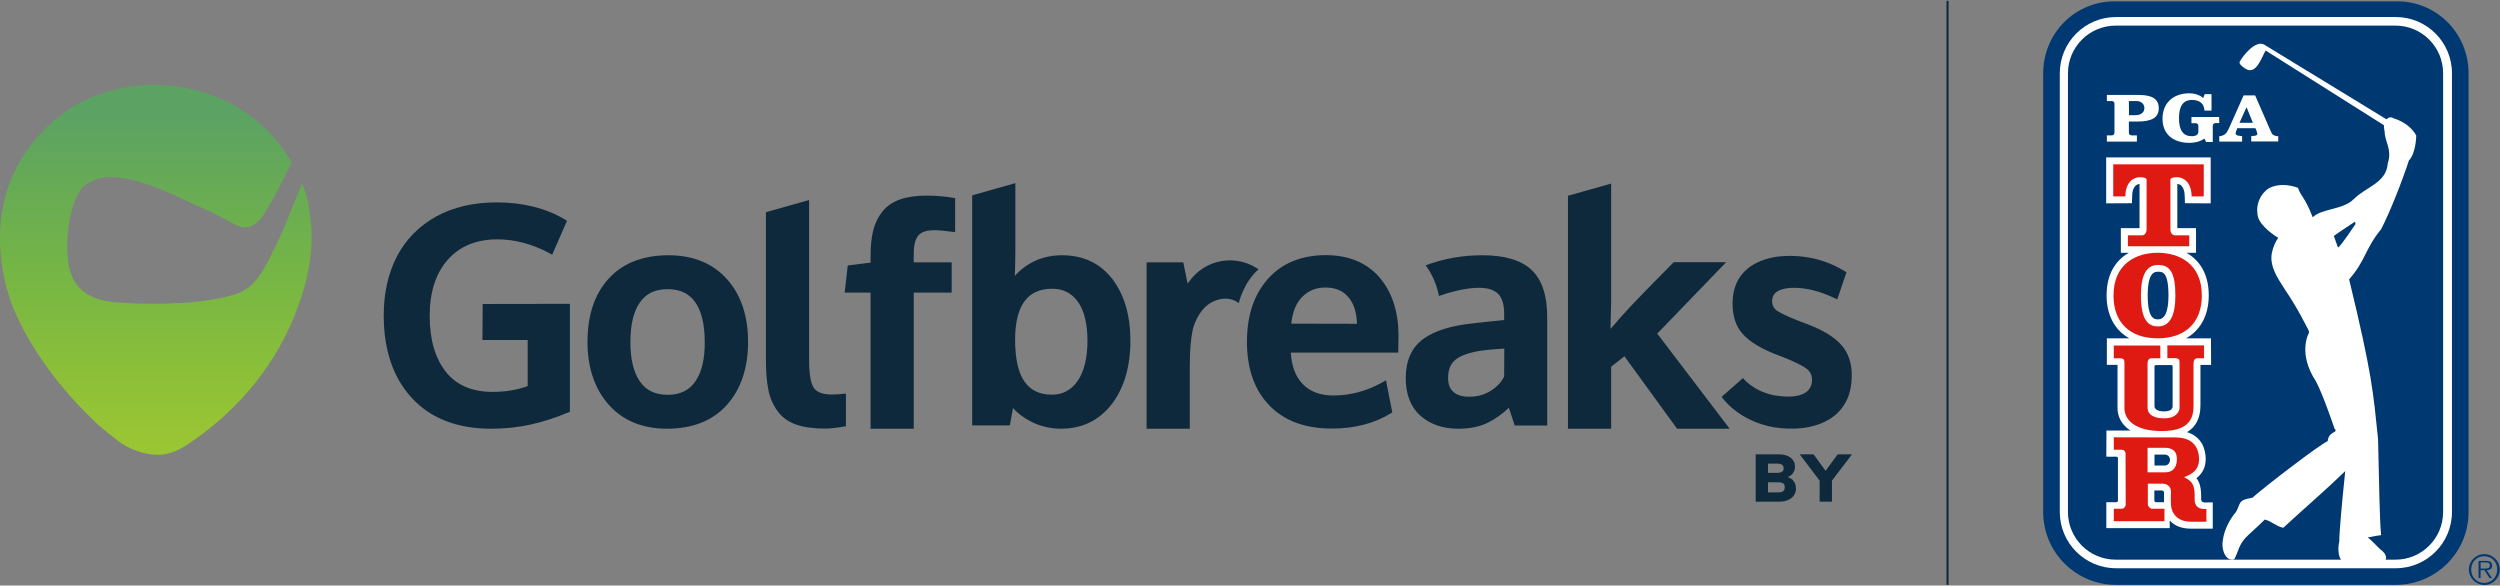 <svg xmlns="http://www.w3.org/2000/svg" xmlns:xlink="http://www.w3.org/1999/xlink" id="Layer_1" x="0px" y="0px" viewBox="0 0 1806 423" style="enable-background:new 0 0 1806 423;" xml:space="preserve"><rect x="0" y="0" width="1806" height="423" fill="#808080" stroke="none"/><style type="text/css">	.st0{fill:url(#Path_00000120519904335522822040000017230012880969783480_);}	.st1{fill:#0E293C;}	.st2{fill:#003971;}	.st3{fill:#FFFFFF;}	.st4{fill:#DE1A12;}	.st5{fill:none;stroke:#0E293C;stroke-width:1.5;}</style><linearGradient id="Path_00000138531598910599670840000015276783969149239472_" gradientUnits="userSpaceOnUse" x1="-760.895" y1="965.693" x2="-760.895" y2="966.592" gradientTransform="matrix(225.139 0 0 267.348 171419.719 -258093.172)">	<stop offset="0" style="stop-color:#5CA263"></stop>	<stop offset="0.458" style="stop-color:#74B546"></stop>	<stop offset="0.82" style="stop-color:#8FC137"></stop>	<stop offset="1" style="stop-color:#9BC633"></stop></linearGradient><path id="Path" style="fill:url(#Path_00000138531598910599670840000015276783969149239472_);" d="M223.6,152.8 c0-0.9-0.4-1.8-0.4-3.1c-0.9-5.8-2.7-12-4.9-17.4c-7.1,16.5-12.9,33.4-20.9,49c-4.9,9.8-10.7,22.3-20.5,28.1 c-0.4,0.4-0.9,0.4-1.3,0.9c-6.2,3.1-13.8,4.5-20.5,5.8c-7.6,1.3-14.7,2.2-22.3,2.7c-16.5,0.9-33,0.9-49.4-0.4 c-8.9-0.9-18.3-3.1-24.9-9.4c-4.5-4-7.1-9.8-8.5-15.6c-1.3-6.7-1.8-13.8-1.3-20.5c0.4-7.1,1.3-13.8,3.1-20.9 c1.3-5.3,3.6-11.1,7.1-15.6c5.3-6.2,14.7-8.9,22.7-8.5c10.7,0.4,22.3,4,32.1,8c9.4,3.6,18.7,8,28.1,12.5c0.4,0,0.9,0.4,1.3,0.4 c5.3,2.7,10.7,4.9,15.6,7.6c4,1.8,7.6,4,11.1,5.8c3.1,1.3,5.8,2.7,9.4,1.8c5.8-1.3,10.2-6.7,12.9-11.6c7.1-11.1,12.5-23.2,18.7-34.7 c-6.7-12-15.6-22.7-26.3-31.2C148.8,57.5,95,53.1,54.9,75.8c-19.1,11.1-35.2,28.5-45,49.4c-13.4,28.9-12.5,63.2-1.8,93.5 c3.6,9.8,19.1,47.2,62.3,87.7c4.5,4,9.8,8,14.7,12c1.8,1.3,4,2.7,6.2,4c8.5,4.5,18.3,7.1,27.6,5.8c7.6-1.3,14.3-5.3,20.5-9.8 c33.8-23.2,61-56.6,75.3-95.3C223.2,200.5,227.7,176.4,223.6,152.8z"></path><path id="Shape" class="st1" d="M411.7,219.5v78l-1,0.4c-9.7,4-19,7-27.7,8.9s-18.2,2.9-28.4,2.9c-24.1,0-43.3-7.4-56.9-22 s-20.5-34.7-20.5-59.9c0-16,3.2-30.3,9.5-42.5c6.4-12.3,15.9-21.9,28.2-28.8c12.3-6.8,27-10.3,43.8-10.3c19.1,0,35.8,4.2,49.6,12.5 l1.3,0.8L398.9,184l-1.6-0.9c-12.6-6.8-25.4-10.2-38-10.2c-15.2,0-27.2,5-35.8,14.7c-8.7,9.8-13.1,23.5-13.1,40.6 c0,17,3.9,30.5,11.6,40.3c7.6,9.7,19,14.6,33.9,14.6c9.2,0,17.7-1.4,25.3-4.2v-33.3h-32.7l0.2-26L411.7,219.5L411.7,219.5z  M525.1,201.6c-10.2-11.4-24.4-17.2-42.2-17.2c-18.5,0-33,5.7-43.2,16.9c-10.2,11.1-15.3,26.5-15.3,45.7c0,18.6,5.2,33.9,15.3,45.3 c10.2,11.5,24.4,17.4,42.1,17.4c18.4,0,33-5.7,43.2-17.1c10.2-11.3,15.4-26.6,15.4-45.6C540.4,228.2,535.3,212.9,525.1,201.6z  M502.3,275.6c-4.5,6.4-11,9.6-19.9,9.6c-9,0-15.6-3.1-20.1-9.6c-4.6-6.5-6.9-16.1-6.9-28.5c0-12.6,2.3-22.2,6.9-28.7 c4.5-6.4,11-9.5,19.9-9.5c9.1,0,15.6,3.1,20.1,9.5c4.5,6.5,6.8,16.1,6.8,28.7C509.2,259.4,506.9,269,502.3,275.6z M996.2,200 c-9.2-10.4-22.2-15.7-38.7-15.7c-17.4,0.1-31.4,5.8-41.5,17.1s-15.2,26.5-15.2,45.5c0,19.4,5.4,34.9,16.2,46 c10.7,11.1,25.9,16.7,45.1,16.7c16.4,0,30.8-3.7,42.7-11.1l1-0.6l-4.6-23.2l-2,1.2c-11.5,6.5-23.5,9.8-36,9.8 c-9.5,0-17-2.8-22.3-8.5c-5.1-5.3-7.9-12.9-8.4-22.5h77.6V253c0-1.3,0-3.2,0.1-5.9c0-2.7,0.1-4.7,0.1-5.9 C1010,224.2,1005.3,210.4,996.2,200z M932.8,233.8c0.9-8.4,3.5-14.9,7.8-19.2c4.6-4.7,10.2-6.9,16.9-6.9c7.2,0,12.7,2.3,16.7,7.1 c3.8,4.5,5.8,10.9,6.1,19.1L932.8,233.8L932.8,233.8z M601,285c-6.5,0-10.9-1.6-13.1-4.8c-2.3-3.4-3.4-10.3-3.4-20.4V144.5 l-31.2,8.8v107c0,8.5,0.6,15.8,1.8,21.5c1.2,5.9,3.5,11,6.7,15.3c3.2,4.4,7.7,7.6,13.3,9.6c5.4,1.9,12.3,2.9,20.5,2.9 c2,0,4.3-0.1,6.7-0.4s4.3-0.5,5.9-0.8c0.9-0.2,1.9-0.3,2.9-0.5v-23.6C607.1,284.8,603.8,285,601,285z M803.6,201.6 c-8.8-11.4-21-17.2-36.4-17.2c-13.6,0-25.1,5-34.1,14.9c0.3-7,0.4-13.3,0.4-19v-22.8v-15.2v-10l-31.2,8.8v3.2v13.2v149.8h27.2 l2.3-12.5c3,3.4,7.1,6.6,12.3,9.4c6.7,3.6,14.3,5.5,22.4,5.5c15.2,0,27.5-6,36.6-17.7c8.9-11.6,13.5-27.1,13.5-45.9 C816.6,227.9,812.2,212.9,803.6,201.6z M778.4,275.3c-4.7,6.6-10.7,9.8-18.5,9.8c-8.9,0-15.3-3.1-19.8-9.4 c-4.5-6.4-6.8-16.7-6.8-30.6c0.2-24.6,9-36.5,26.9-36.5c7.8,0,13.8,3,18.4,9.3c4.6,6.3,7,15.9,7,28.5 C785.5,258.9,783.1,268.6,778.4,275.3z M663.5,170c2.2-2.5,6-3.7,11.4-3.7c3.2,0,7.8,0.4,13.5,1.2l1.6,0.2v-24.6 c-7-1.2-13.9-1.8-20.6-1.8c-7.5,0-13.8,0.9-19,2.7c-5.3,1.8-9.5,4.7-12.7,8.5c-3.1,3.8-5.4,8.3-6.8,13.6c-1.3,5.1-2,11.4-2,18.6v5 l-16.5,2.1l-2.2,19.6h18.7v98.3h31.2v-98.3h27.4v-21.9h-27.4v-6.3C660.1,177,661.3,172.5,663.5,170z M1106.5,195.1 c-7.4-7.1-19.4-10.7-35.5-10.7c-14.5,0-28.3,2.4-41.1,7.3c4.7,6.3,7.9,13.6,9.6,22.1c11.3-3.9,21.1-5.9,29-5.9 c6.2,0,10.8,1.5,13.7,4.3c2.9,2.9,4.4,7.7,4.4,14.3v4.7c-1.6,0.2-3.7,0.4-6,0.6c-3.2,0.3-6.1,0.6-8.6,0.9c-2.6,0.3-4.9,0.6-7.1,0.8 c-16.3,1.6-28.6,5.4-36.8,11.4c-8.4,6.2-12.6,15.7-12.6,28.3c0,11.7,3.6,20.9,10.6,27.1s16.2,9.4,27.4,9.4c8.2,0,15.2-1.4,21-4.2 c5.1-2.4,10.3-6.1,15.5-10.9c0.3,1.1,0.8,2.5,1.5,4.5c2,6,2.3,6.9,2.3,7l0.3,1.3h23.6v-77.9C1117.8,213.8,1114,202.2,1106.5,195.1z  M1086.6,272c-1.9,3.9-5.1,7.4-9.5,10.2c-4.5,2.9-9.8,4.4-15.9,4.4c-4.9,0-8.7-1.2-11.3-3.5c-2.6-2.3-3.8-5.7-3.8-10.2 c0-6.7,2.3-11.3,7.1-14.3c5-3.1,13-5.2,24-6.1c0.3,0,1.1-0.1,5.7-0.4c1.6-0.1,2.9-0.2,3.8-0.3L1086.6,272L1086.6,272z M1330.1,249.1 c-5-5.6-12.8-10.4-23.2-14.4c-0.8-0.4-2-0.8-3.5-1.4c-1.8-0.7-2.4-0.9-2.7-1c-8.3-3.2-13.9-5.8-16.8-7.7c-2.5-1.7-3.7-4-3.7-7 c0-3.2,1.2-5.5,3.8-7.1c2.8-1.7,6.7-2.6,11.8-2.6c9.4,0,19.4,2.6,29.8,7.6l1.6,0.8l6.7-19.6l0,0c0,0-3.5-2.3-8.9-4.9 c-18.6-8.7-36-7.1-41.8-6.3c-8,1.3-14.7,3.9-19.9,7.9c-7.8,6-11.7,14.7-11.7,25.8c0,9.2,2.4,16.6,7.3,22c4.7,5.3,12.4,10.2,23,14.4 c0.9,0.4,2.8,1.1,5.8,2.2c8.5,3.4,14.4,6.3,17.3,8.5c2.7,2,4,4.7,4,8.2c-0.1,3.9-1.5,6.8-4.3,8.8c-3,2.1-7.4,3.2-12.9,3.2 c-3.1,0-6.4-0.3-10-0.9c-15.5-3-22.7-12.5-22.7-12.5l-15.4,13.6c0,0,11.6,17.5,38,22c6.3,1,13.5,1.4,21.4,0.4 c9.3-1.3,16.8-4.4,22.6-9.2c7.9-6.7,12-16.2,12-28.4C1337.8,262.3,1335.2,254.8,1330.1,249.1z M1197.2,241l49.8-51.6h-37.9l-0.5,0.5 c-2.1,2.1-6.5,6.7-13.7,13.9c-7,7.1-12.8,13.1-17.4,18c-4.5,4.8-8.8,9.6-12.7,14.3c-0.2,0.2-0.6,0.6-1.4,1.4l0.5-19.5v-37.1l0,0 c0-0.2,0-0.4,0-0.5v-22.7v-15.2v-9.9l-31.2,8.8v3.1v7v6.2v5.5V181v128.7h31.2v-44.8l9.6-7.5L1211,309l0.5,0.7h38L1197.2,241z  M908.2,193.9c-8.5-5.6-19.5-7.3-29.4-4.5c-7.1,2-13.6,6.3-18.2,12c-0.3,0.4-0.6,0.8-0.9,1.2l0,0c-0.6,0.7-1.2,1.5-1.8,2.2 l-3.1-15.3h-26.5v120.2h31.2v-45.5l0,0c0-12,1-20,1.8-24.3c0.5-2.9,1.4-5.4,2.1-7.1c2.1-4.9,4.7-8.8,8-11.7c5.6-5,15.4-7.6,22.5-2.8 l1,0.7c0,0,3.1-14.5,14.2-24.4L908.2,193.9z"></path><g id="Group" transform="translate(1476, 0)">	<path id="Path_1_" class="st2" d="M0,369.9c0,29.1,23.6,52.6,52.6,52.6h202.1c29.1,0,52.6-23.6,52.6-52.6v-317  c0-29.1-23.6-52.6-52.6-51.9H52.6C23.5,0.3,0,23.8,0,52.9V369.9L0,369.9L0,369.9z"></path>	<path id="Path_2_" class="st3" d="M52.6,12.3C30.2,12.3,12,30.5,12,52.9v317c0,22.4,18.2,40.6,40.6,40.6h202.1  c22.4,0,40.6-18.2,40.6-40.6v-317c0-22.4-18.2-40.6-40.6-40.6L52.6,12.3L52.6,12.3L52.6,12.3z"></path>	<path id="Path_3_" class="st2" d="M52.4,18.5c-19,0-34.5,15.4-34.5,34.4v317c0,19,15.4,34.4,34.5,34.4h202.1  c19,0,34.4-15.4,34.4-34.4v-317c0-19-15.4-34.4-34.4-34.4L52.4,18.5L52.4,18.5L52.4,18.5z"></path>	<path id="Shape_1_" class="st2" d="M318.3,410.7c1.8,0,4.4,0.3,4.4-2.2c0-1.9-1.6-2.2-3.1-2.2H316v4.4L318.3,410.7L318.3,410.7  L318.3,410.7z M324.2,417.6h-1.8l-3.6-5.7H316v5.7h-1.5v-12.4h5.4c3.3,0,4.4,1.2,4.4,3.3c0,2.5-1.7,3.4-3.9,3.4L324.2,417.6  L324.2,417.6L324.2,417.6z M328,411.4c0-5.4-3.9-9.6-9.4-9.6c-5.4,0-9.4,4.2-9.4,9.6c0,5.5,4,9.7,9.4,9.7S328,416.8,328,411.4  L328,411.4L328,411.4z M307.5,411.4c0-6.1,5-11.1,11.2-11.1c6.1,0,11.1,5,11.1,11.1c0,6.2-5,11.2-11.1,11.2  C312.5,422.5,307.5,417.5,307.5,411.4L307.5,411.4L307.5,411.4z"></path>	<path id="Shape_2_" class="st3" d="M51.5,95.8c0,1.3-0.8,2-2.1,2H46v4.5h21.7v-4.5H64c-1.4,0-2.1-0.8-2.1-2v-8H68  c10.1,0,15.5-2.6,15.5-9.6s-5.3-9.6-14.4-9.6H46V73h3.4c1.4,0,2.1,0.8,2.1,2V95.8L51.5,95.8L51.5,95.8z M61.9,73h5.6  c3.1,0,5.6,2,5.6,5.1c0,3.2-2.6,5.1-6.4,5.1H62L61.9,73L61.9,73L61.9,73z"></path>	<path id="Path_4_" class="st3" d="M127.2,88.9h-2.5c-1.4,0-2.2,0.8-2.2,2v11.7h-4.8l-1.2-2.5c-3.2,2.3-7.3,3.1-10.8,3.1  c-11.5,0-19.5-6-19.5-17.4c0-11.5,7.8-18.4,19.5-18.4c3.2,0,7.2,1,9.9,3.4l1.1-2.8h4.9v11.9h-5.1c-0.2-5-3.4-7.7-9-7.7  c-6.4,0-9.4,4.4-9.4,13.2s3,13,9.4,13c2.1,0,4.6-0.8,4.6-3.2V91c0-1.3-0.8-2-2.1-2h-2.9v-4.5h20L127.2,88.9L127.2,88.9L127.2,88.9z  "></path>	<path id="Shape_3_" class="st3" d="M141.8,88.7l5.1-11.3l4.6,11.3H141.8L141.8,88.7L141.8,88.7z M169.2,98.4  c-3.7-0.6-3.8-1.4-5.2-4.5l-10.9-25h-8.3L134.5,92c-1.6,3.4-2.6,6-7.3,6.4v3.9h16.5v-3.9l-0.5-0.1c-1.3-0.2-4.2-0.2-4.2-1.9  c0-0.6,0.4-1.6,0.6-2.2l0.6-1.6h13.1l0.7,1.6c0.2,0.7,0.7,1.9,0.7,2.6c0,1.5-3.3,1.4-4.4,1.5v3.9h19.5v-3.9L169.2,98.4L169.2,98.4  L169.2,98.4z"></path>	<path id="Shape_4_" class="st3" d="M213,178.9c-0.3-1-2.2-5.8-3-8.4c-0.1-0.3,15.3-10.4,15.3-10.4s0.2,0.8,0.3,1.8  C225.6,161.9,215.2,177.5,213,178.9L213,178.9L213,178.9z M264.2,115.9c5.2-5.3,5.3-18,5.3-18c-5.3-9.6-16.3-12.4-16.3-12.4  c-2.5-1.7-4.4-0.1-5.2,0.7l0,0l-88.4-54c-6.4-3.3-15.3,8.1-17.6,12.3c-0.9,1.5,2,3.8,3.9,5c8,5.3,11.9-8.2,14.8-13l85.5,54  c-0.2,0.1,0.3,4.5,0.5,4.6c-0.1,7,5.6,12.8,2.2,23c-0.9,14.2-16.3,17.1-24.7,25.9c-7.7,7.6-23,6.6-29.3,12.8  c-0.1,0.1-0.2,0.2-0.2,0.2s0-0.2-0.1-0.3c-5.5-14.4-8.8-15.2-10.5-21c-6.7-2.5-14.7-3.1-21.1,0.3c-6.2,4-9.3,11.7-8.2,18.4  c0.1,6.9,9.9,14.4,15,17.4c-3.3,4.7-4.8,10.5-4.9,13c-0.8,10.2,7.3,20,9.5,24c9.6,14.2,15,25.5,17.1,29.4c0.3,0.8,0.8,1.4,0.4,2.4  c-0.1,0.3-8.3,14.5,5.2,35c5.5,10.5,13.3,34,13.4,34.1c3.1,3.3-4.2,1.3-5,9c-5.3,2.1-45.3,32.7-54.3,40.8c-3.6,1-8.2,0.9-9.7,5.4  c-0.2,0.3-1.6,4.3-2.5,5.3c-3.8,4.4-8.3,12.3-9.2,20c-0.9,4,0.1,11.6,4.7,13.7c2.1,0.9,3,0.3,3.5,0c0.6-0.3,3.2-7.3,3.5-8.1  c3.2-7.7,7.9-9.8,18.6-20.5c5.4,1.5,7.8,4.7,13.3,6c15-13.9,30.1-26.7,44.8-41c-2.3,22.1-4.4,44.8-4.3,50.9  c-1,3.9-1.1,10.5,1.7,13.8c0,0,24.5,1.4,29.2,1.1c2.3-0.2,2.5-1.6,2.5-1.6s2.2-3.3-3.8-7.7c-1.7-1.3-5.9-6.4-9.1-8.5  c4.2-0.9,8.7-1.7,9.7-1.7c-1.1-11.6-1.4-36.7-2.2-69.6c-3.6-34-4-45.5-20.9-115.2c12-13.6,11.5-22.1,23.1-36.2  C250.5,153.5,260,129,264.2,115.9L264.2,115.9L264.2,115.9z"></path>	<path id="Shape_5_" class="st3" d="M80.4,336.3v-7.9h7.5c2.1,0,3.7,1.6,3.7,3.8c0,2.5-1.9,4.1-3.6,4.1H80.4L80.4,336.3L80.4,336.3z   M81.6,362.8c-1.3,0-1.3-1.2-1.3-1.2v-7.3h4.8c1.5,0,2.2,0.2,2.2,1.9c0,0.4,0,3.5,0,3.5c0,0.9-0.1,2.1,0,3.1  C87.3,362.8,82.9,362.8,81.6,362.8L81.6,362.8L81.6,362.8L81.6,362.8z M90.5,213.5c0,11.4-2.5,17.2-7.5,17.2c-2.4,0-7.5,0-7.5-17.2  s5.2-17.2,7.5-17.2C86.2,196.3,90.5,196.3,90.5,213.5L90.5,213.5L90.5,213.5L90.5,213.5z M81.5,263.7h11.1c0,0,0.9,0.1,0.9,0.9  s0,25.1,0,28.9c0,2.1-1.8,3.7-6.3,3.7s-6.8-1.7-6.8-3.7c0,0,0-28.1,0-28.9C80.4,263.9,81.5,263.7,81.5,263.7L81.5,263.7L81.5,263.7  L81.5,263.7z M116.6,363c-0.5,0-2.5-0.2-2.5-2.4v-2.3c0-3.6-0.3-7.3-2-10.7c-0.4-0.8-0.9-1.5-1.4-2.2c0.2-0.1,0.4-0.2,0.6-0.4  l0.1-0.1l0.1-0.1c3.9-3.3,5.9-7.8,5.9-13.3c0-3.7-0.9-7.6-2.6-10.9l-0.1-0.1l-0.1-0.1c-2.4-4.1-6-6.8-10.7-8.2  c6.4-3.8,9.7-10.2,9.7-19.3c0,0,0-27.4,0-29.3c1.3,0,7.7,0,7.7,0l-0.1-19.2h-6.1h-11.9c10.4-5.8,16.4-16.6,16.4-31  c0-15.8-6.8-25.5-16.1-30.8h6.9v-17.8c0,0-10.9,0-13.5,0c0-1.6,0-27,0-31.9c3,0.1,5.1,3.2,5.3,8l0.2,5.9l18.6,0.1v-33.2h-5H45.5  v33.2l18.6-0.1l0.2-5.9c0.2-4.8,2.3-7.8,5.3-8c0,4.9,0,30.3,0,31.9c-2.6,0-13.5,0-13.5,0v17.8h5.8c-9.3,5.3-16.1,15-16.1,30.8  c0,14.4,6,25.2,16.4,31H46v19.2c0,0,6.6,0,7.7,0c0,0.9,0,31.2,0,31.2c0,5.9,2.7,12,9.3,16.2H45.7l-0.1,18.9c0,0,5.7,0.1,7.3,0  c0,0.2,1.3,0,1.1,1.3c0,5.3,0,24.3,0,30.2c0,1.6-1.1,1.1-1.1,1.4c-1.6,0-7.3,0-7.3,0v18.7h45.8c0,0,0-5.4,0-5.5  c3.5,3.9,8.7,5.9,15.3,5.9h15.8v-19L116.6,363L116.6,363L116.6,363L116.6,363z"></path>	<path id="Path_5_" class="st4" d="M114.9,118.7H50.6v23.2h8.8v-1.1c0.4-8.9,5.5-12.8,10.5-12.8c3.2,0,4.8,0.7,4.8,2v35.9  c0,1.9-1.3,4.1-3.1,4.1H61.2v7.9h44.3V170H95c-1.8,0-3.1-2.1-3.1-4.1V130c0-1.4,1.6-2,4.8-2c5,0,10.1,4,10.5,12.8v1.1h8.8v-23.2  L114.9,118.7L114.9,118.7L114.9,118.7L114.9,118.7z"></path>	<path id="Path_6_" class="st4" d="M116.2,249.5H115H90.9h-1.2v9.2h4.9c1.7,0,2.8,0.3,3.3,0.8c0.6,0.6,0.6,1.5,0.6,3v0.8v31.8  c-0.2,1.5-1.7,7.1-11.3,7.1c-7.4,0-11.8-2.8-11.8-7.6v-31.8c0-3.7,1.7-4,3.3-4h5.9v-9.2H51v9.2h3.8c1.7,0,2.8,0.3,3.3,0.8  c0.6,0.7,0.6,1.8,0.6,2.9v0.8v31.6c0,8,7.1,16.5,27,16.5c20.3,0,22.9-9.8,22.9-18.3v-30.3c0-3.7,1.7-4,3.3-4h4.3L116.2,249.5  L116.2,249.5L116.2,249.5L116.2,249.5z"></path>	<path id="Shape_6_" class="st4" d="M83.1,235.8c-5.3,0-12.5-1.9-12.5-22.2c0-15.3,4.1-22.2,12.5-22.2c8.8,0,12.4,6.1,12.4,22.2  C95.5,228.4,91.2,235.8,83.1,235.8L83.1,235.8L83.1,235.8L83.1,235.8z M82.7,182.6c-15.4,0-31.9,7.8-31.9,30.9  c0,19.6,11.9,30.9,31.9,30.9c19.9,0,31.9-11.3,31.9-30.9C114.6,190.4,98.1,182.6,82.7,182.6L82.7,182.6L82.7,182.6L82.7,182.6z"></path>	<path id="Shape_7_" class="st4" d="M75.4,323.5c1.8,0,8.2,0,12.8,0c4.2,0,7.1,1.8,8,5c0.5,2,0.6,5.1-0.3,7.6  c-1.2,3.3-3.9,5.1-7.7,5.1c0,0-10,0-12.8,0c0-2,0-16,0-16.3V323.5L75.4,323.5L75.4,323.5z M116.8,367.7c-2.2,0-7.4-0.2-7.4-7.1  v-2.4c0-2.7-0.1-5.9-1.5-8.4c-1.3-2.7-4.5-4.3-6.2-5.1c2.2-0.7,4.8-2,6.8-3.6c2.7-2.3,4.1-5.4,4.1-9.5c0-2.9-0.7-6-2.1-8.6  c-2.9-4.8-7.7-7-15.3-7L51,315.9v9c0,0,3.2,0,5.7,0s2.8,2.5,2.8,2.5s0.1,28,0.1,37.1c0,1.5-1.4,3-2.7,3H51v9h36.6v-9h-9.1  c-1.3,0-2.9-1.8-2.9-3.2c0,0,0-11.2,0-14.9c0.4,0,10.9,0,10.9,0c1.2,0,5.9,0.6,5.8,6.2l-0.1,3.9c0.1,3.4-0.3,6.1,1.2,9.9  c2.5,5.1,6.9,7.5,13.7,7.5h10.8v-9.3L116.8,367.7L116.8,367.7L116.8,367.7L116.8,367.7z"></path></g><path id="Shape_8_" class="st1" d="M1327.6,328.2l-8.8,11.9l-8.7-11.9h-10l14.4,19v15.2h8.9v-15.2l14.5-19H1327.6z M1284.4,355.7 h-7.2v-7.3h7.2c1.8,0,3,0.3,3.8,0.8s1.1,1.5,1.1,2.8s-0.4,2.2-1.1,2.8C1287.5,355.4,1286.2,355.7,1284.4,355.7 M1277.2,334.9h6.4 c1.7,0,2.9,0.3,3.7,0.8c0.8,0.6,1.2,1.4,1.2,2.6c0,1.1-0.4,2-1.2,2.5c-0.8,0.5-2,0.8-3.7,0.8h-6.4V334.9z M1291.4,344.6 c1.7-0.6,3-1.6,3.9-2.9s1.4-2.9,1.4-4.6c0-2.7-1.1-4.9-3.2-6.5s-5-2.4-8.6-2.4h-16.6v34.2h17c2.5,0,4.6-0.4,6.4-1.2 c1.8-0.8,3.2-1.9,4.2-3.3s1.5-3,1.5-4.9c0-2.1-0.5-3.9-1.6-5.3C1295,346.3,1293.5,345.3,1291.4,344.6"></path><line id="Path_7_" class="st5" x1="1406.9" y1="0.6" x2="1406.9" y2="422.5"></line></svg>